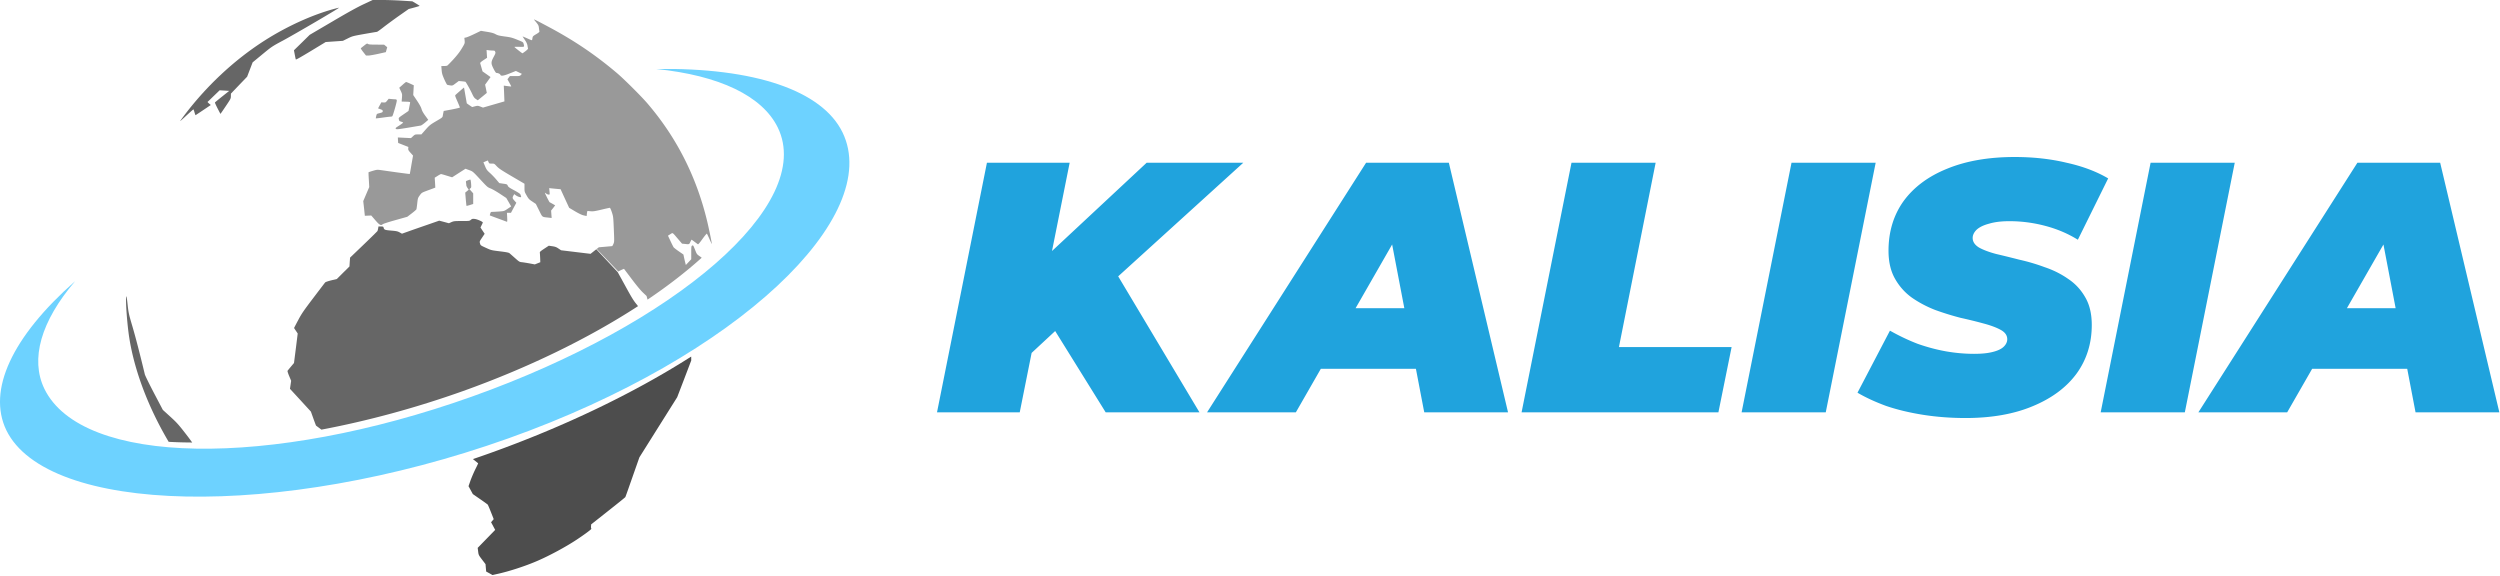 <svg version="1.0" width="1628" height="375" viewBox="0 0 1628 375" xmlns="http://www.w3.org/2000/svg"><path fill="#6dd2ff" d="M427.135 44.91c41.366 4.156 69.34 17.602 79.366 38.15 24.496 50.285-67.19 128.199-199.08 175.167-131.892 46.969-254.044 45.206-278.54-5.078-9.288-19.317-2.277-43.84 20.023-70.034-41.167 36.267-57.25 71.108-44.786 97.02 26.54 54.477 176.426 58.929 326.795 5.38 150.37-53.55 244.28-144.82 217.744-199.298-13.314-27.324-57.319-42.282-121.522-41.307Z"/><path fill="#4d4d4d" d="M450.111 232.198a108.931 289.317 71.458 0 1-131.67 63.116 108.931 289.317 71.458 0 1-10.469 3.642c1.815 1.45 3.333 2.695 3.393 2.724.06.06-.776 1.81-1.82 3.888-1.044 2.108-2.476 5.462-3.192 7.45l-1.252 3.592 1.402 2.552 1.402 2.582 4.714 3.266c2.595 1.78 4.832 3.413 5.01 3.62.15.179 1.104 2.404 2.088 4.898l1.79 4.54-.864 1.01-.866.98 1.342 2.493 1.343 2.523-5.698 5.847-5.697 5.848.298 2.314c.268 2.286.328 2.405 2.535 5.313l2.268 2.968.208 2.404.21 2.405 2.057 1.128 2.06 1.157 3.19-.712c7.518-1.632 18.228-5.105 26.013-8.488 8.114-3.503 18.555-9.143 25.803-13.951 5.4-3.592 9.724-6.827 9.396-7.035-.179-.118-.299-.77-.239-1.513l.09-1.276 11.008-8.697c6.055-4.778 11.126-8.846 11.245-9.083.15-.208 2.238-6.144 4.684-13.148l4.475-12.733 12.29-19.56 12.32-19.59 4.593-11.961 4.564-11.992z"/><path fill="#999" d="M347.877 12.713c-.187-.043-.17.036-.029.2 2.774 3.324 2.892 3.502 3.101 5.313.12.979.27 1.989.328 2.226.09.326-.596.89-2.087 1.78-2.058 1.218-2.238 1.396-2.446 2.495-.09.682-.24 1.305-.3 1.423-.09.12-1.16-.266-2.444-.86-1.253-.563-2.625-1.158-3.013-1.306l-.717-.296.538.83c.298.475.984 1.484 1.52 2.315.537.8 1.044 2.078 1.164 2.82.088.742.268 1.544.328 1.84.09.328-.418.92-1.64 1.84-.985.743-1.85 1.366-1.97 1.366-.268 0-5.219-3.917-5.219-4.125 0-.09 1.402-.15 3.132-.09 3.49.12 3.43.149 2.833-2.018-.269-1.04-.447-1.128-4.146-2.612-3.37-1.365-4.355-1.603-8.173-2.107-3.64-.505-4.594-.742-5.936-1.484-1.223-.683-2.506-1.04-5.549-1.544l-3.997-.652-4.057 1.958c-2.266 1.099-4.683 2.136-5.399 2.315l-1.312.297.178 1.78c.15 1.782.15 1.812-1.82 5.077-1.37 2.315-3.043 4.452-5.519 7.182-1.968 2.137-3.787 3.977-4.056 4.096-.268.119-1.223.208-2.118.208l-1.67.03.208 2.582c.18 2.226.448 3.116 1.7 5.995.836 1.87 1.67 3.473 1.91 3.592.208.119 1.104.297 1.94.416 1.55.208 1.61.178 3.58-1.336l2.026-1.514 2.06.178c1.132.119 2.146.268 2.295.327.388.267 3.133 5.164 4.386 7.865.955 2.048 1.401 2.7 2.416 3.354l1.223.83 2.953-2.403 2.924-2.404-.536-2.672-.567-2.7 1.788-2.463 1.761-2.493-2.596-1.842-2.625-1.84-.685-2.403c-.388-1.336-.746-2.613-.835-2.91-.09-.326.507-.92 2.147-2.018l2.326-1.543-.178-2.524-.15-2.551 1.552.208c.835.089 2.03.177 2.655.177.955 0 1.163.119 1.432.8.298.743.178 1.129-1.045 3.385-1.79 3.384-1.79 4.185-.03 7.687.747 1.485 1.522 2.672 1.73 2.672 1.075 0 2.537.653 2.686 1.187.268 1.039 2.147.772 6.324-.95l3.788-1.514 1.94.95 1.968.95-.686.743c-.656.682-.895.712-3.908.712h-3.22l-.807 1.038-.776 1.039 1.223 2.197c.686 1.217 1.223 2.315 1.223 2.404 0 .148-.388.118-3.52-.298l-1.312-.177.21 5.134.207 5.136-6.98 2.017-6.98 2.019-1.7-.652c-1.61-.623-1.76-.624-3.52-.18l-1.85.476-1.76-1.187c-.955-.653-1.73-1.217-1.73-1.246 0-.03-.418-2.345-.895-5.105-.477-2.79-.895-5.106-.895-5.165 0-.09-3.46 2.909-5.458 4.72-.507.474-.448.65 1.132 4.272.896 2.048 1.641 3.89 1.641 4.008 0 .149-2.386.712-5.28 1.276l-5.279.98-.21 1.039a46.405 46.405 0 0 0-.387 2.137c-.18 1.039-.418 1.217-4.355 3.502-3.848 2.286-4.296 2.64-6.862 5.52l-2.714 3.088h-2.087c-1.999 0-2.118.029-3.37 1.186l-1.313 1.218-4.297-.208-4.265-.208.09 1.78.12 1.782 3.31 1.305 3.341 1.307-.09 1.038c-.06.89.18 1.307 1.521 2.79l1.611 1.78-1.044 5.938c-.537 3.294-1.044 5.995-1.103 6.054-.09.089-9.605-1.186-18.375-2.462-2.864-.386-2.923-.387-5.578.385-1.492.445-2.775.89-2.864.95-.06.088 0 2.286.18 4.898l.267 4.749-1.969 4.57-1.94 4.57.538 4.78.507 4.778 2.09-.09 2.086-.09 2.536 2.94c2.774 3.265 3.76 3.8 4.892 2.76.388-.325 3.67-1.394 8.322-2.7l7.697-2.166 2.893-2.198c1.58-1.217 2.983-2.434 3.073-2.7.09-.268.33-2.048.537-3.918.358-3.295.448-3.503 1.641-5.165 1.193-1.632 1.342-1.75 4.355-2.878a465.57 465.57 0 0 0 4.444-1.634l1.313-.504-.179-3.206-.21-3.235 1.88-1.188c1.014-.652 2.03-1.186 2.268-1.186.21 0 1.91.474 3.788 1.068l3.401 1.04 4.355-2.79 4.355-2.791 2.237.832c2.625.95 2.447.83 7.906 6.707 3.937 4.245 4.295 4.572 6.174 5.284 1.074.416 3.85 1.987 6.116 3.5l4.145 2.733 1.58 2.73 1.583 2.76-2.268 1.513c-2.267 1.544-2.266 1.544-5.428 1.782-1.73.118-3.7.237-4.386.237-1.134.03-1.223.09-1.55 1.128-.18.594-.298 1.129-.239 1.188.03.06 2.416.949 5.28 1.988 2.863 1.068 5.4 1.989 5.667 2.108.418.148.448-.15.328-2.82l-.15-2.968h2.626l1.73-3.265 1.76-3.265-1.223-1.366c-1.372-1.543-1.43-1.9-.685-3.323l.536-.95 1.163.86c.656.446 1.701.92 2.328 1.039 1.253.237 1.252.238.507-1.75-.15-.386-1.7-1.397-4.027-2.643-3.133-1.662-3.848-2.196-4.177-2.968-.387-.92-.507-.98-2.953-1.336l-2.565-.385-2.06-2.435c-1.133-1.335-2.982-3.234-4.115-4.243-1.76-1.573-2.178-2.107-3.103-4.333l-1.074-2.524 1.433-.623 1.46-.593.45 1.039c.416.979.475 1.009 2.086 1.009 1.67 0 1.7.03 3.281 1.75 1.372 1.455 3.014 2.553 9.845 6.56l8.204 4.809v2.612c0 2.552.03 2.64 1.401 5.045 1.253 2.196 1.611 2.582 3.7 3.947l2.296 1.544 2.087 4.185c2.357 4.72 1.731 4.245 6.295 4.75l1.91.206-.18-2.404-.179-2.404 1.343-1.691 1.313-1.722-1.7-.98c-.955-.534-1.82-1.01-1.91-1.038-.268-.12-3.282-6.175-3.073-6.175.09 0 .507.269.925.595.417.327 1.104.593 1.522.593.745 0 .745 0 .536-2.107l-.208-2.107 1.58.177c.865.09 2.536.238 3.7.356l2.148.179 2.773 6.054 2.805 6.056 3.788 2.256c2.416 1.424 4.415 2.403 5.518 2.64 2.238.535 2.18.565 2.18-.266 0-.386.087-1.128.177-1.633l.21-.95 1.968.18c1.67.178 2.745.029 7.13-1.01 2.834-.683 5.31-1.217 5.518-1.217.21 0 .776 1.246 1.312 2.878.925 2.82.956 3.176 1.284 11.072.328 7.954.327 8.222-.27 9.587-.328.772-.716 1.396-.835 1.425-.12 0-2.147.178-4.444.386l-4.206.356-1.399 1.1 14.051 14.654 1.576-.795c1.134-.535 2.12-.95 2.178-.891.06.089 2.326 3.087 5.041 6.678 3.013 4.007 5.817 7.392 7.28 8.757l2.356 2.225.62 2.372a100.534 253.798 71.592 0 0 35.277-27.29c-.305-.23-.45-.383-.967-.726-2.147-1.454-2.206-1.543-3.16-3.947-1.432-3.592-1.433-3.562-2.09-3.205-.536.296-.596.652-.596 4.6v4.274l-1.76 1.87-1.76 1.87-.299-1.187c-.179-.653-.537-2.198-.805-3.415l-.476-2.225-3.013-2.078c-1.64-1.128-3.163-2.344-3.402-2.67-.209-.327-1.132-2.138-2.027-4.067l-1.612-3.444 1.492-.95c1.79-1.068 1.163-1.453 5.1 3.147l2.567 2.997 1.848.179c2.864.327 2.804.327 3.55-1.276.387-.83.746-1.484.805-1.484.09 0 .955.623 1.97 1.395 1.013.742 1.998 1.484 2.177 1.602.18.149 1.313-1.158 2.953-3.473 1.462-2.018 2.744-3.59 2.893-3.442.12.119.895 1.75 1.73 3.62.806 1.87 1.493 3.236 1.493 3.058 0-.712-2.09-10.894-3.133-15.108-7.01-29-19.986-54.465-38.958-76.547-3.937-4.571-15.213-15.82-19.658-19.56-13.93-11.813-27.86-21.251-44.596-30.156-6.376-3.406-8.775-4.641-9.337-4.77zm-108.73 15.684c-.356-.015-.82.327-2.03 1.287-1.044.83-2.028 1.602-2.147 1.72-.12.12.596 1.247 1.58 2.494l1.79 2.285h1.581c.835-.03 3.76-.534 6.444-1.128l4.893-1.098.446-1.603.45-1.603-1.017-.83-1.013-.832-4.922-.03c-3.878 0-5.07-.09-5.578-.445-.177-.13-.316-.21-.478-.217zm25.325 25c-.18 0-1.253.862-2.386 1.9l-2.09 1.84.985 2.08c.925 1.958.956 2.165.777 4.48l-.21 2.435 2.805.088c2.267.059 2.774.178 2.715.534 0 .238-.27 1.573-.538 2.968l-.507 2.524-3.252 2.225c-3.132 2.137-3.25 2.257-3.072 3.117.27 1.247.298 1.277 1.61 1.663.657.208 1.194.474 1.194.623 0 .118-1.163.98-2.565 1.9-2.386 1.513-2.565 1.69-2.118 2.137.448.415 1.104.356 8.024-.772 4.147-.713 7.846-1.335 8.204-1.395.387-.09 1.61-.95 2.774-1.93l2.058-1.78-1.94-2.672c-1.37-1.87-2.087-3.176-2.415-4.333-.298-1.128-1.223-2.85-2.924-5.403l-2.505-3.74.18-3.175.178-3.176-2.328-1.068c-1.282-.593-2.475-1.07-2.654-1.07zM253.106 64.32l-1.013 1.247c-.925 1.157-1.075 1.217-2.357 1.157l-1.402-.09-1.074 1.96-1.074 1.96 1.52.563c1.254.445 1.523.653 1.523 1.247 0 .742-.18.86-2.715 1.484-1.133.296-1.223.415-1.522 1.72-.178.802-.298 1.455-.238 1.514.03.06 2.058-.177 4.504-.504 2.416-.356 4.773-.622 5.22-.622.478 0 .926-.15 1.045-.358.567-.89 3.013-9.528 2.864-10.18-.09-.564-.299-.742-.955-.742-.448 0-1.61-.09-2.565-.178zm53.127 52.626c-.179 0-.924.237-1.61.504-1.253.475-1.312.535-1.133 1.544.09.564.178 1.306.178 1.662 0 .356.36 1.128.777 1.75l.775 1.158-1.134.92-1.134.95.36 4.275c.208 2.315.417 4.303.476 4.362.09.06 1.074-.207 2.237-.564l2.118-.682v-6.916l-1.223-1.394-1.223-1.366.626-.534c.596-.475.627-.684.448-3.117-.12-1.573-.329-2.582-.538-2.552z"/><path fill="#666" d="m242.666.003-5.817 2.73c-4.176 1.96-9.963 5.135-20.493 11.338l-14.678 8.608-5.13 5.046-5.13 5.016.537 2.849c.298 1.543.595 2.968.715 3.146.12.208 3.908-1.96 9.785-5.52l9.634-5.848 5.58-.386 5.607-.385 3.132-1.544c3.072-1.514 3.281-1.573 10.888-2.938 4.266-.742 7.934-1.366 8.143-1.366.24 0 2.178-1.365 4.326-3.057 2.177-1.691 6.742-5.046 10.142-7.45l6.235-4.362 3.55-.95c1.938-.535 3.55-1.01 3.55-1.1 0-.09-1.074-.8-2.357-1.571L268.528.863l-7.13-.446c-3.907-.237-9.723-.444-12.915-.414Zm-21.955 5.045c-.238 0-1.61.327-3.102.742-14.2 3.83-30.577 11.28-44.895 20.362-20.374 12.94-39.166 30.6-54.11 50.843-1.94 2.642-2.15 2.79 3.727-2.612 1.91-1.75 3.55-3.175 3.61-3.175.09 0 .417.86.715 1.929.3 1.068.627 1.899.717 1.869.09-.06 2.355-1.543 5.04-3.353l4.863-3.265-1.133-.951c-.597-.534-1.044-1.008-.985-1.068.06-.03 1.878-1.751 3.996-3.83l3.88-3.74 3.131.18 3.103.208-4.594 3.65c-2.536 2.019-4.654 3.799-4.714 3.917-.06.149.716 1.87 1.73 3.859l1.85 3.562.806-1.098c.447-.624 1.968-2.88 3.4-5.016 2.446-3.65 2.595-3.948 2.595-5.492l.03-1.602 5.28-5.521 5.28-5.49 1.79-4.69 1.79-4.66 6.264-5.164c6.204-5.105 6.324-5.195 13.573-9.084 7.786-4.185 37.08-21.34 36.363-21.31zM308.3 142.506a2.557 2.557 0 0 0-.633.042c-.358.078-.627.264-1.045.605-.894.772-.983.772-5.935.772-4.713 0-5.16.06-6.712.712l-1.64.743-3.163-.861-3.16-.831-8.086 2.82c-4.474 1.543-9.933 3.442-12.14 4.243l-4.027 1.426-1.492-.83c-1.282-.713-2.029-.892-5.52-1.19-4.235-.355-4.592-.504-4.98-2.017-.119-.564-.359-.652-1.73-.652h-1.58l-.21 1.246c-.12.713-.329 1.484-.448 1.722-.15.237-4.206 4.243-9.038 8.874l-8.8 8.43-.209 2.878-.179 2.879-4.116 4.066-4.117 4.097-3.55.86c-2.028.505-3.728 1.069-4.027 1.365-.268.297-3.758 4.868-7.785 10.18-6.384 8.43-7.637 10.24-9.875 14.515-1.432 2.67-2.594 4.898-2.594 4.988 0 .059.536.89 1.192 1.84l1.163 1.75-1.192 9.587-1.223 9.617-1.998 2.375c-1.104 1.305-2.088 2.522-2.208 2.73-.119.178.358 1.72 1.074 3.413l1.282 3.057-.387 2.612-.388 2.612 6.83 7.42 6.802 7.422 1.582 4.422c.865 2.434 1.67 4.54 1.76 4.689.027.046 2.642 1.98 3.515 2.644a100.534 253.798 71.592 0 0 92.232-25.125 100.534 253.798 71.592 0 0 113.921-55.28c-.296-.38-.324-.502-.649-.894-2.177-2.582-3.34-4.452-7.607-12.258l-4.958-8.997-13.932-14.905-1.067.84-2.683 2.137-9.576-1.157-9.605-1.16-1.7-1.127c-1.373-.95-2.148-1.216-4.027-1.513l-2.297-.327-2.984 1.959c-2.625 1.75-2.953 2.079-2.833 2.732.06.415.148 1.93.208 3.383l.09 2.67-1.79.713-1.79.713-3.28-.624c-1.79-.326-4.059-.682-5.013-.801-1.7-.15-1.85-.267-4.624-2.73-1.61-1.425-3.19-2.82-3.549-3.118-.477-.415-1.969-.712-6.294-1.246-5.579-.683-5.698-.712-9.098-2.286-3.4-1.543-3.46-1.572-3.82-2.85-.357-1.245-.356-1.274 1.344-3.768l1.67-2.524-1.373-2.047-1.34-2.048.744-1.514c.418-.8.775-1.602.775-1.72 0-.535-3.49-2.11-5.16-2.317a12.602 12.602 0 0 0-.948-.083zm-226 50.474c-.01 0-.02.008-.029.022a.594.594 0 0 0-.06.193c-.537 2.612.566 17.632 1.91 26.418 3.41 22.046 12.617 45.974 25.72 68.11a100.534 253.798 71.592 0 0 15.322.443c-.975-1.366-1.808-2.546-3.725-5.036-5.13-6.62-6.057-7.688-10.5-11.754l-4.893-4.452-5.698-10.834c-3.102-5.936-5.816-11.486-6.025-12.287-3.46-14.366-5.936-23.865-8.024-31.018-2.476-8.4-2.596-8.992-3.223-14.691-.39-3.652-.622-5.128-.775-5.114z"/><path fill="#20a3dd" d="m786.045 268.503 103.566-162.547h53.873l38.547 162.547h-54.57l-26.239-137.236h21.363l-78.719 137.236zm47.836-28.33 21.827-39.475h74.772l6.038 39.475zm156.974 28.33 32.51-162.547h54.796l-23.91 120.052h73.38l-8.6 42.495zm143.276 0 32.51-162.547h54.8l-32.51 162.547zm145.83 3.715c-9.6 0-18.81-.696-27.64-2.09-8.82-1.393-16.87-3.328-24.15-5.805-7.12-2.632-13.31-5.496-18.57-8.592l21.13-40.404c6.03 3.406 12.07 6.269 18.11 8.592 6.19 2.167 12.31 3.792 18.34 4.876 6.2 1.084 12.31 1.625 18.35 1.625 4.8 0 8.74-.387 11.84-1.161 3.25-.774 5.65-1.857 7.2-3.251 1.7-1.548 2.55-3.25 2.55-5.108 0-2.477-1.39-4.49-4.18-6.038-2.78-1.548-6.5-2.941-11.14-4.18-4.49-1.238-9.52-2.476-15.1-3.715a182.506 182.506 0 0 1-16.48-5.108c-5.58-2.168-10.68-4.877-15.33-8.128-4.49-3.251-8.13-7.353-10.91-12.307-2.79-4.954-4.18-10.991-4.18-18.112 0-12.385 3.25-23.144 9.75-32.277 6.66-9.134 16.1-16.178 28.33-21.132 12.38-5.108 27.09-7.662 44.12-7.662 12.08 0 23.3 1.238 33.67 3.715 10.53 2.322 19.58 5.728 27.17 10.217l-19.74 39.94c-6.5-4.025-13.62-7.043-21.36-9.056a90.24 90.24 0 0 0-23.22-3.02c-5.27 0-9.68.543-13.24 1.627-3.56.929-6.27 2.245-8.13 3.947-1.7 1.703-2.55 3.484-2.55 5.34 0 2.478 1.39 4.568 4.18 6.27 2.79 1.549 6.5 2.942 11.15 4.18a708 708 0 0 1 15.09 3.716 125.744 125.744 0 0 1 16.49 4.876c5.57 1.858 10.68 4.412 15.32 7.663 4.65 3.097 8.36 7.12 11.15 12.075 2.78 4.799 4.18 10.759 4.18 17.88 0 12.075-3.33 22.68-9.99 31.813-6.65 8.979-16.17 16.023-28.56 21.13-12.23 5.11-26.78 7.664-43.65 7.664zm88-3.715 32.51-162.547h54.8l-32.51 162.547zm63.63 0 103.56-162.547h53.88l38.54 162.547h-54.57l-26.24-137.236h21.37l-78.72 137.236zm47.83-28.33 21.83-39.475h74.77l6.04 39.475zm-813.278-5.108 8.127-61.536 72.45-67.573h62.93l-83.365 75.7-37.153 32.045zm-55.963 33.438 32.51-162.547h53.872l-32.509 162.547zm109.836 0-39.244-63.161 40.637-36.69 59.678 99.85z"/></svg>